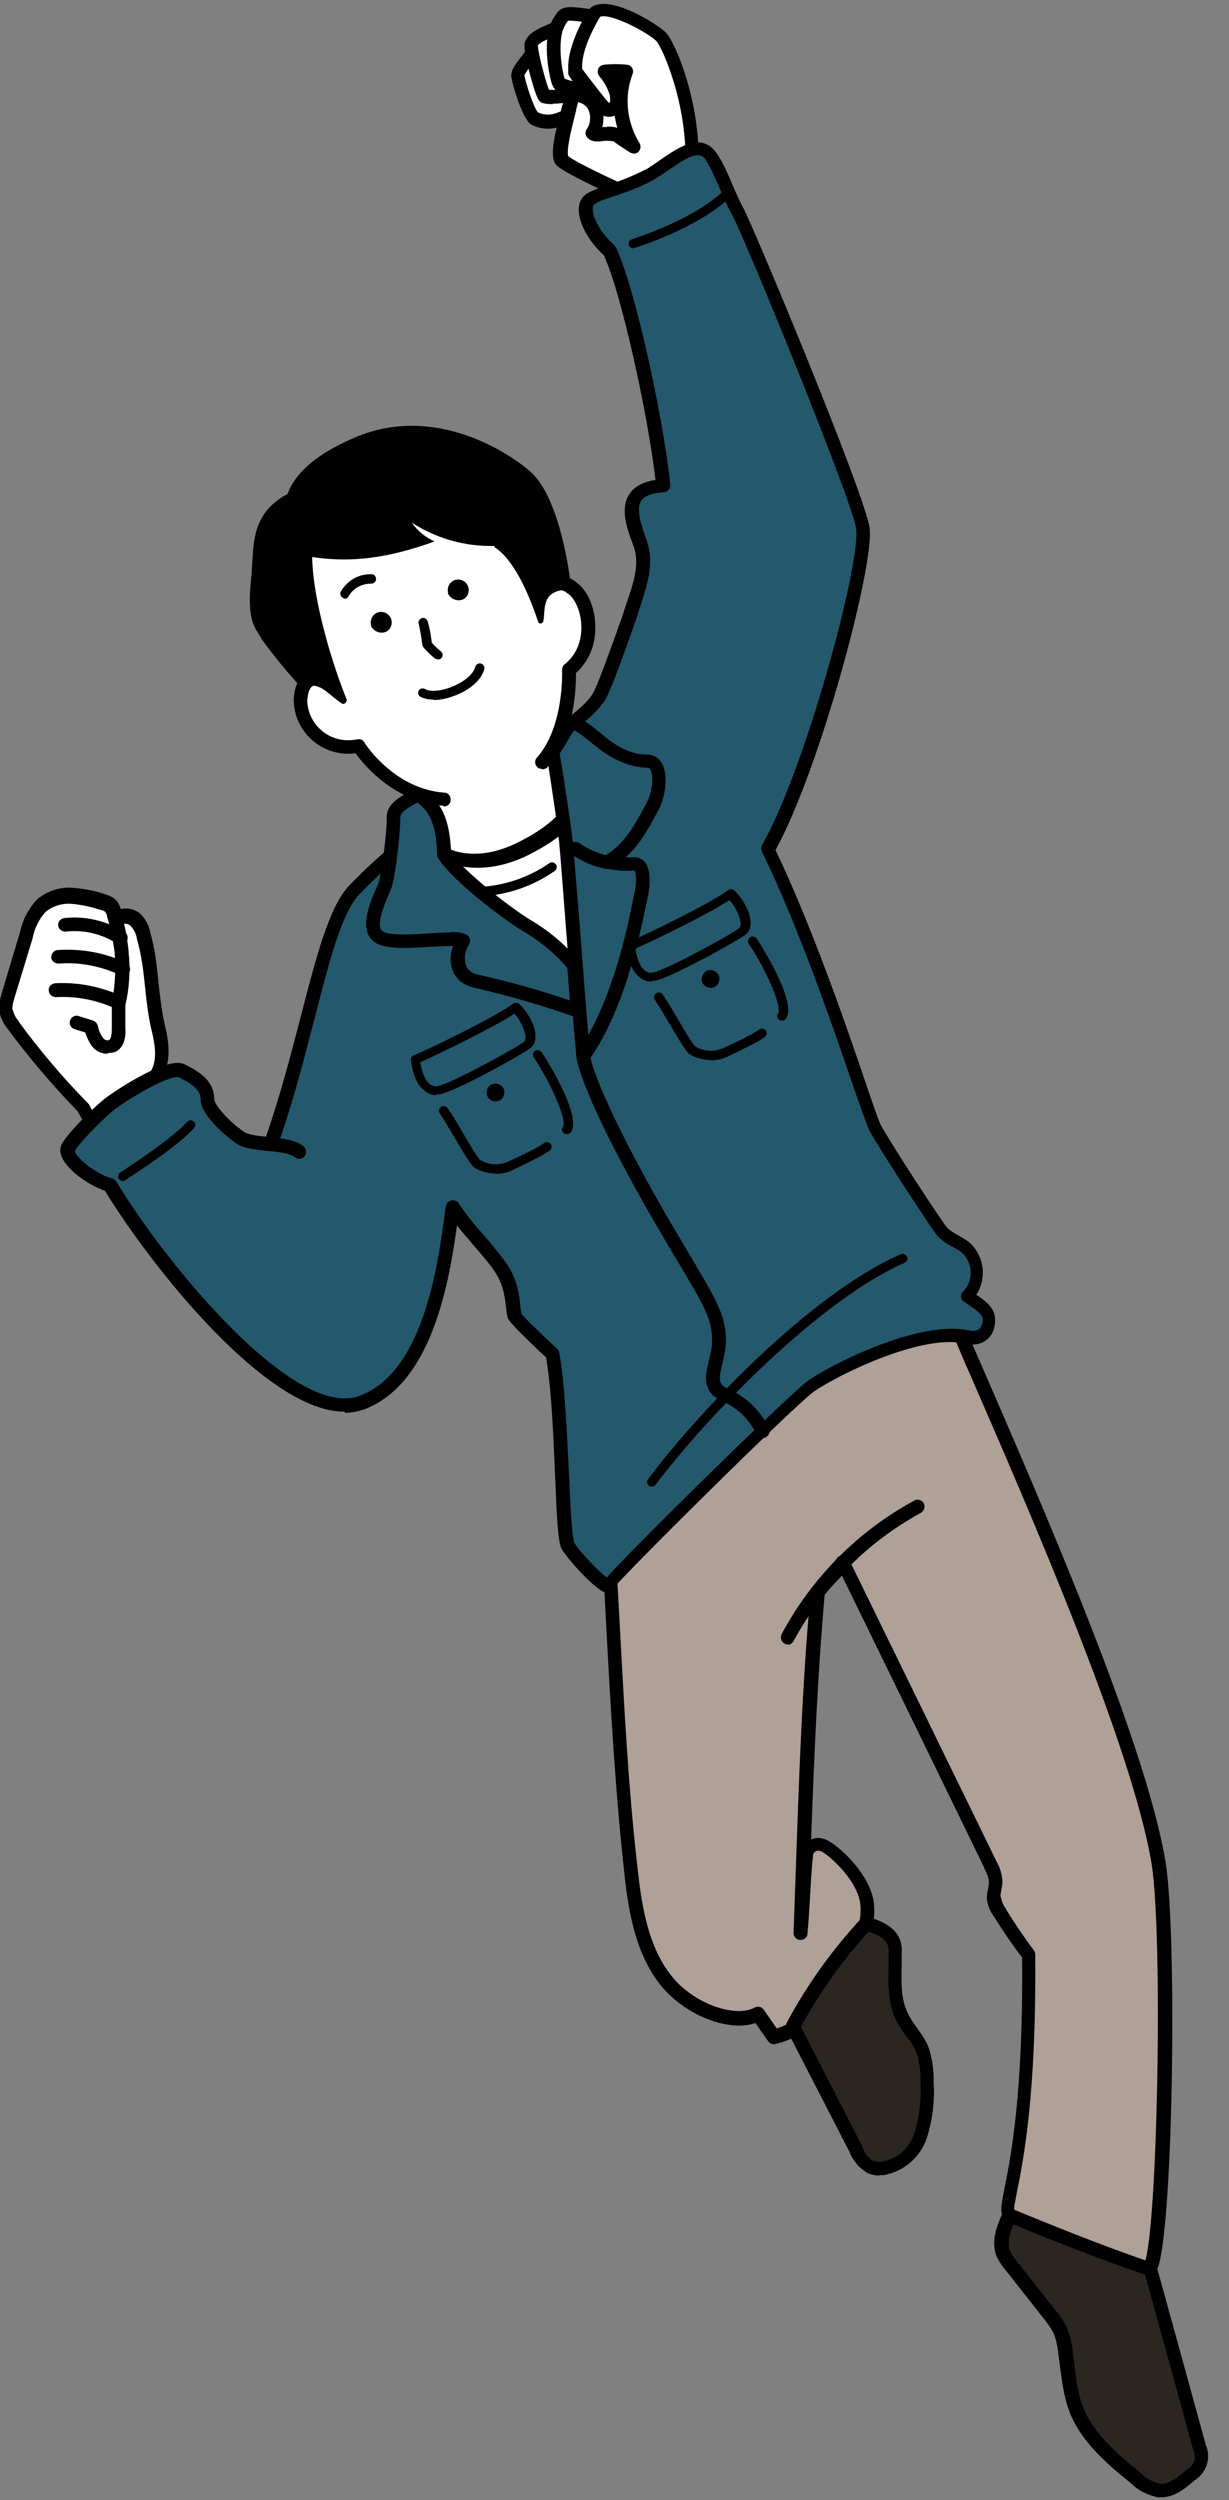 <?xml version="1.0" encoding="UTF-8"?>
<svg id="_レイヤー_1" data-name="レイヤー_1" xmlns="http://www.w3.org/2000/svg" version="1.1" viewBox="0 0 300 610">
  <rect x="0" y="0" width="300" height="610" fill="#808080" stroke="none"/>
  <!-- Generator: Adobe Illustrator 29.0.1, SVG Export Plug-In . SVG Version: 2.1.0 Build 192)  -->
  <defs>
    <style>
      .st0 {
        fill: #fff;
      }

      .st1 {
        fill: #afa098;
      }

      .st2 {
        fill: #2b2720;
      }

      .st3 {
        fill: #24586d;
      }
    </style>
  </defs>
  <g id="_男性" data-name="男性">
    <g id="_パス_9060" data-name="パス_9060">
      <path class="st0" d="M166.3,120.4c.5-3.7,1.1-7.3,1.9-10.7-5-19.9-8.9-40.2-11.7-60.5-7.4-2.1-14.3-5.9-20-11.1,0-2.9.1-5.7.6-8.5-8.1,3.5-11.9-11.3-10.5-12.9.6-.7,1.5-.9,2-1.6.9-1.3.3-3.7,1.2-5,.7-1,3.3-1.5,4.3-2.1,1.8-1,1.9-3.4,3.5-4.7,2.1-1.6,4.1,0,6.7.3,3.2-3,15.2,3.5,16.9,5.1,2.1,1.9,9.8,20.9,7.9,32.7,9.3,19.7,17,40.2,23.1,61.1.6,9.2.6,18.4.2,27.6,0,.1-26.1-9.7-26.1-9.7"/>
    </g>
    <g id="_パス_9061" data-name="パス_9061">
      <path d="M192.1,135.1c-6.7,0-23.5-10.4-26.8-12.6-.5-.3-.8-.9-.7-1.5.3-3.8.9-7.3,1.5-11-4-18.8-7.8-38.4-11.4-60-18.4-8.4-18.9-9.5-19.3-10.3-1.1-2.4,0-6.9,1.7-13.4.2-.7.4-1.4.5-2.1.1-.6.5-1.9,1.7-2.5,0,0,0,0,.1,0,.6-.2,1.2-.2,1.8-.1-2.4-3-2.4-3.3-2.5-3.6,0,0,0-.1,0-.2,0-.5,0-1,0-1.5,0-5.8,4.7-13.9,5.7-14.6,4.8-3.1,16.3,4.4,18.1,6.2,2.3,2.3,8.5,16.9,8,32.2,9.3,20.3,17,41.6,22.9,63.2,0,0,0,.2,0,.3v1.5c.8,7.8,2,22.3,1.3,28.6,0,.5-.3.9-.7,1.2-.5.3-1.1.4-1.9.4ZM168.1,120.3c8.9,5.9,20,11.1,23.5,11.5.4-6.5-.7-19.5-1.2-26.7v-1.4c-6-21.5-13.6-42.6-22.9-62.8-.1-.2-.2-.5-.2-.8.5-14.7-5.6-28.5-7.1-30.1-2-2-11.1-6.9-13.7-5.9-.9,1.4-4.4,7.6-4.4,12,0,0,0,.1,0,.2,0,.2,0,.3,0,.5.4.5,1.6,2.2,5.8,7.5.5.6.7.8.8.8,0,0,.2-.1.2-.2.1-.5,0-1,0-1.5,0,0,0,0,0,0-.5-1.8-1.4-3.4-2.6-4.8-.4-.5-.5-1.1-.3-1.7.2-.6.7-1,1.4-1.1,1.9-.2,3.8-.2,5.7,0,.5,0,1,.4,1.2.8.3.4.3,1,.1,1.5-2.1,5.5-1.4,11.8,1.7,16.8.4.7.3,1.5-.2,2.1-.6.6-1.4.6-2.1.2-2.2-1.4-3.4-2.2-4-2.7-1.1-.2-2.2-.2-3.3,0,0,0-.1,0-.2,0-2.3.2-3-1-3.2-1.3-.3-.6-.2-1.3.2-1.8.7-.9,1-2.7.5-4.2-.4-1.2-1.3-1.9-2.7-2.3,0,0,0,0,0,.1-.2.7-.4,1.4-.5,2.1-.9,3.5-2.4,9.3-1.9,11,.7.6,3.9,2.6,18.5,9.2.5.2.9.7,1,1.3,3.6,22,7.4,42,11.5,61,0,.2,0,.4,0,.6-.5,3.4-1,6.7-1.4,10.1ZM192.3,131.8h0s0,0,0,0ZM148.1,30.9c.9,0,1.7,0,2.6.3-.3-1-.5-2-.7-3-.4.2-.8.3-1.2.3,0,0,0,0-.1,0-.5,0-1-.1-1.4-.3,0,1,0,1.9-.3,2.8.4,0,.8,0,1.2,0Z"/>
    </g>
    <g id="_パス_9062" data-name="パス_9062">
      <path d="M140.5,23.5c-.1,0-.2,0-.3,0-1.4-.3-2.8-.7-4.2-1.3-.2-.1-.5-.3-.6-.5-.4-.5-.6-1-.8-1.6-1.3-4.8-1.8-11.6.3-15.3.1-.2.2-.4.4-.6,1.5-2.8,2.9-2.8,8.6-2,.9.1,1.5,1,1.4,1.9-.1.9-1,1.5-1.9,1.4-1.2-.2-4.3-.6-4.8-.4,0,0-.2.4-.4.6-.1.2-.3.5-.4.7-1.3,2.3-1.3,7.9,0,12.8,0,0,0,0,0,0,1,.4,1.9.6,2.9.8.9.2,1.5,1,1.3,1.9-.1.8-.9,1.4-1.6,1.4Z"/>
    </g>
    <g id="_パス_9063" data-name="パス_9063">
      <path d="M135,25.4c-.8,0-1.6,0-2.3-.2-.2,0-.4-.1-.6-.2-.5-.3-1.1-.7-2.8-7.1-1.7-6.4-1.3-7.3-1.1-7.8.8-2,3-3,4.8-3.8.4-.2.8-.3,1.1-.5.8-.4,1.8,0,2.2.7.4.8,0,1.8-.7,2.2-.4.2-.8.4-1.3.6-1.1.5-2.6,1.1-3,1.8,0,1.6,1.8,8.6,2.7,10.8,1.2.1,2.4,0,3.6-.2.9-.2,1.8.4,2,1.3.2.9-.4,1.8-1.3,2-1.1.2-2.2.3-3.3.3Z"/>
    </g>
    <g id="_パス_9064" data-name="パス_9064">
      <path d="M133.9,31.4c-1.5,0-2.9-.3-4.2-1-.1,0-.2-.1-.3-.2-2.2-1.9-4.7-10.8-4.6-11.8,0-1.5,1.3-3.1,2.7-4.9.2-.3.4-.5.5-.7.6-.7,1.6-.9,2.3-.3.7.6.9,1.6.3,2.3-.2.2-.4.5-.6.7-.5.6-1.8,2.3-2,2.9.3,1.7,2.2,7.8,3.3,9,1.6.8,3.6.7,5.2-.1.8-.4,1.8-.1,2.3.7.4.8.1,1.8-.7,2.3-1.3.7-2.8,1.1-4.3,1.1Z"/>
    </g>
    <g id="_パス_9065" data-name="パス_9065">
      <path class="st0" d="M29.2,244.7c.8-3.8,1.1-7.6.8-11.4-.4-3.5-1.1-7.1-2.1-10.5-.1-.7-.5-1.4-1-2-.5-.4-1.1-.7-1.7-.8-2.5-.9-5.1-1.4-7.8-1.6-2.7-.2-5.3.7-7.3,2.4-1.8,2-3,4.5-3.6,7.1l-4.6,15.1c-.4,1-.6,2.1-.5,3.3.3,1.4.9,2.8,1.9,3.9,5.2,7.1,10.9,13.8,17.1,20.1,7.8,14.8,18.1,28.2,28.3,41.6,14.7,19.2,22.2,19.3,22.9,19.2,13.6-.8,20-9.9,25.2-17.4-9.1-3.3-17.6-8-25.1-14.1-10.5-8.6-27.8-24.5-36.1-34.5,1.6-2,5.7-3.7,3.2-13.9-1.8-7.5-1.5-15.4-3.6-22.9-.3-1.5-1-2.9-2.1-4-1.3-1.1-3.2-1.2-4.6,0,1.9,6.7,2.1,13.7.7,20.4"/>
    </g>
    <g id="_パス_9066" data-name="パス_9066">
      <path d="M71.4,332.7c-2,0-9.9-1.3-24.1-19.9-10-13.1-20.4-26.7-28.3-41.6-6.1-6.3-11.8-13-17-20-1.1-1.3-1.9-2.9-2.2-4.6,0,0,0-.2,0-.3,0-1.3.2-2.6.6-3.9l4.5-15c.6-2.9,2-5.6,4-7.8,0,0,.1-.1.2-.2,2.4-2,5.4-3,8.5-2.8,2.8.2,5.5.7,8.1,1.6.8.2,1.6.6,2.3,1.1,0,0,.1.1.2.2.6.6,1,1.4,1.3,2.3,1.6-.4,3.4,0,4.7,1.1,0,0,0,0,0,0,1.3,1.3,2.2,2.9,2.5,4.7,1.2,4.1,1.6,8.3,2,12.3.4,3.5.8,7.1,1.6,10.5,2.3,9.2-.6,12.5-2.6,14.4,8.2,9.5,24.2,24.4,34.9,33.1,7.4,5.9,15.7,10.6,24.6,13.8.5.2.9.6,1,1.1.2.5,0,1-.2,1.5-5,7.3-11.9,17.3-26.5,18.1,0,0-.2,0-.2,0ZM3.1,246.2c.2,1.1.7,2.1,1.5,3,0,0,0,0,0,.1,5.1,7,10.8,13.7,16.9,19.9.1.1.2.2.3.4,7.8,14.8,18.1,28.3,28.1,41.3,14.4,18.7,21.4,18.5,21.5,18.6,11.9-.7,18-8.2,22.7-14.9-8.5-3.3-16.4-7.9-23.6-13.6-11.3-9.2-28.4-25.1-36.3-34.7-.5-.6-.5-1.5,0-2.1.3-.4.6-.7,1-1,1.7-1.6,3.8-3.7,1.9-11.4-.9-3.6-1.3-7.4-1.7-11-.4-4.1-.9-8-2-11.8,0,0,0,0,0-.1-.2-1.2-.8-2.2-1.6-3.1-.4-.3-1-.5-1.5-.4.5,2.2.9,4.5,1.1,6.8,0,.4,0,.8.1,1.1.3,4.1,0,8.1-.9,12-.2.9-1.1,1.5-2,1.3-.9-.2-1.5-1.1-1.3-2,.8-4,1-8.1.7-12.1-.4-3-1-6.1-1.9-9,0,0,0,0,0-.1,0-.4-.3-.7-.5-1-.3-.2-.6-.3-.9-.4,0,0-.1,0-.2,0-2.4-.8-4.8-1.3-7.3-1.5-2.2-.1-4.4.6-6.1,2-1.6,1.8-2.6,3.9-3.1,6.2,0,0,0,0,0,.1l-4.6,15.1s0,0,0,.1c-.3.8-.4,1.6-.4,2.5Z"/>
    </g>
    <g id="_パス_9067" data-name="パス_9067">
      <path d="M29.4,230.5c-.3,0-.6,0-.9-.3-3.7-2.4-8.2-3.4-12.5-2.9-.9,0-1.7-.6-1.8-1.5-.1-.9.6-1.7,1.5-1.8,5.1-.6,10.4.7,14.7,3.4.8.5,1,1.5.5,2.3-.3.5-.9.8-1.4.8Z"/>
    </g>
    <g id="_パス_9068" data-name="パス_9068">
      <path d="M30,238.1c-.2,0-.5,0-.7-.2-4.7-2.2-9.9-3.2-15-2.8-.9,0-1.7-.6-1.8-1.5,0-.9.6-1.7,1.5-1.8,5.8-.4,11.5.6,16.8,3.1.8.4,1.2,1.4.8,2.2-.3.6-.9,1-1.5,1Z"/>
    </g>
    <g id="_パス_9069" data-name="パス_9069">
      <path d="M26.2,257.1c-1.5,0-2.9-.7-3.8-1.9-.7-1-1.2-2.1-1.6-3.3l-2.6-.8c-.9-.3-1.4-1.2-1.1-2.1.3-.9,1.2-1.4,2.1-1.1l3.5,1.1c.6.2,1,.7,1.2,1.3.2,1.1.6,2.1,1.3,3,.3.4.8.6,1.4.5.3-.2.7-.8.7-2.9v-5.2c-4.3-1.8-8.9-2.7-13.6-2.4-.9,0-1.7-.6-1.8-1.6s.6-1.7,1.6-1.8c5.5-.3,11.1.8,16.1,3.1.6.3.9.8,1,1.5v6.2c.1,1.2.2,4.8-2.6,6,0,0,0,0-.1,0-.5.2-1,.2-1.5.2Z"/>
    </g>
    <g id="_パス_9070" data-name="パス_9070">
      <path class="st1" d="M281,553.2c-5.5,3.3-12.8,2.2-18.4-1s-12.3-6.9-16.2-12c-1.9-2.5,5.2-12.9,4.8-63.3-2.5-3.2-4.8-6.6-6.9-10.1-.9-1.1-1.4-2.5-1.6-3.9,0-1.3.5-2.5.5-3.8,0-1.5-.5-3-1.3-4.3-11.7-24.1-24.3-49.7-36-73.8-1.9,2.7-4.2,4.5-6.1,7.2-2.4,27-3.2,56.3-4.2,83.4.6-6.8.7-13.1,1.4-19.8.6-1.4,2.1-2.3,3.6-1.9,2,.4,9.8,7.1,11.1,13.7,1.8,9.6-8.8,30-22.6,33.2l-3.9-5.6c-5.6,3.2-17-1-22.7-8.6-5.7-7.6-7.3-17.5-8.3-26.9-2.5-22.9-3.5-45.9-4.9-70.4,29.1-38.9,59.6-56,63.8-58.1,6.6-3.3,14.5-3,21.7-1.6,14.1,32.5,43.1,97.5,48.3,128.7,3,17.9,1.6,92.2-2,98.8"/>
    </g>
    <g id="_パス_9071" data-name="パス_9071">
      <path d="M273.3,556.9c-4.2,0-8.4-1.4-11.5-3.2l-1.1-.7c-5.5-3.2-11.7-6.7-15.6-11.7-1.1-1.4-.7-3.3.1-7.4,1.5-7.5,4.6-22.9,4.3-56.3-2.4-3.1-4.6-6.4-6.7-9.7-1-1.3-1.7-2.9-1.9-4.6,0,0,0,0,0-.1,0-.9.1-1.7.3-2.4.1-.5.2-1,.2-1.4,0-1.2-.5-2.4-1.1-3.5,0,0,0,0,0-.1-5.9-12.2-12.1-24.8-18.2-37.4-5.6-11.5-11.2-22.9-16.6-34-.5.6-1,1.1-1.5,1.6-.9,1-1.8,2-2.7,3.1-1.7,19.3-2.6,39.7-3.3,59.7.9-.4,1.9-.5,2.9-.2,2.6.5,11,7.8,12.3,15,1.9,10.4-9.1,31.7-23.9,35.1-.7.2-1.4-.1-1.8-.7l-3.1-4.4c-6.7,2.3-17.7-2.1-23.5-9.7-6-7.9-7.6-18.1-8.6-27.8-2.1-19.3-3.2-38.6-4.3-59-.2-3.8-.4-7.6-.6-11.5,0-.4,0-.8.3-1.1,31.1-41.6,64-58.4,64.4-58.6,6-3,13.5-3.6,22.8-1.8.5.1,1,.5,1.2,1,1.1,2.6,2.4,5.5,3.7,8.5,14.9,34.3,39.9,91.7,44.7,120.6,2.9,17.5,1.9,92.5-2.2,99.9-.1.3-.4.5-.6.6-2.7,1.6-5.6,2.2-8.5,2.2ZM244.3,462.8c.2,1.1.6,2.1,1.3,3,0,0,0,0,0,.1,2.1,3.4,4.4,6.8,6.8,10,.2.3.3.6.3,1,.3,34.2-2.9,50-4.4,57.6-.4,2.2-.9,4.3-.7,4.8,3.4,4.4,9.3,7.8,14.5,10.8l1.1.7c5.5,3.2,11.8,3.6,16.2,1.3,3.2-8.3,4.5-80.1,1.7-97.4-4.7-28.4-29.6-85.6-44.5-119.8-1.2-2.7-2.3-5.3-3.3-7.7-8.2-1.5-14.7-1-19.8,1.6-.3.2-32.3,16.5-62.8,57.1.2,3.7.4,7.3.6,10.9,1.1,20.4,2.1,39.6,4.3,58.8,1,9.2,2.5,18.9,8,26.1,5.5,7.3,16.1,10.7,20.6,8.1.8-.4,1.7-.2,2.2.5l3.2,4.6c12.2-3.8,21.9-22.4,20.3-31-1.1-5.8-8.2-11.9-9.7-12.3-.7-.2-1.3.1-1.7.7-.4,3.7-.6,7.3-.8,11.1-.2,2.7-.3,5.5-.6,8.4,0,.9-.9,1.6-1.8,1.5-.9,0-1.6-.8-1.6-1.7.2-4.5.3-9.1.5-13.7.8-23.2,1.6-47.2,3.7-69.7,0-.3.1-.6.3-.8,1-1.4,2.1-2.6,3.2-3.8,1-1.1,2-2.2,2.9-3.4.3-.5.9-.7,1.5-.7.6,0,1.1.4,1.4.9,5.8,11.9,11.8,24.1,17.8,36.4,6.1,12.6,12.3,25.1,18.2,37.3.9,1.5,1.4,3.2,1.5,5,0,0,0,0,0,.1,0,.7-.2,1.4-.3,2.1-.1.6-.2,1.1-.2,1.5ZM281,553.2h0,0Z"/>
    </g>
    <g id="_パス_9072" data-name="パス_9072">
      <path class="st2" d="M246.4,540.5c-1.4,3-2.7,6.4-1.5,9.4.5,1,1.1,2,1.8,2.8l9.3,11.7c1.1,1.3,2.1,2.8,2.8,4.3.6,1.5,1,3.1,1.2,4.7.7,4.9.9,10,2.8,14.6,2.8,6.8,8.7,11.8,14.5,16.4,1.6,1.6,3.6,2.6,5.8,3,2.9.2,5.5-1.9,7.7-3.8,2.3-1.4,3.2-4.3,2-6.7-3.9-14.3-7.8-28.5-12-43.3-11.9-4-23.5-8.7-34.4-13.2"/>
    </g>
    <g id="_パス_9073" data-name="パス_9073">
      <path d="M283.5,609.3c-.2,0-.4,0-.6,0,0,0-.1,0-.2,0-2.5-.5-4.8-1.6-6.6-3.4-5.3-4.3-11.9-9.7-14.9-17.1-1.5-3.8-2-7.9-2.5-11.8-.1-1.1-.3-2.1-.4-3.2-.2-1.5-.5-2.9-1-4.3-.7-1.4-1.6-2.7-2.6-3.9l-9.3-11.8c-.8-.9-1.5-2-2.1-3.2-1.5-3.7,0-7.5,1.5-10.8.4-.8,1.3-1.2,2.2-.9,9.2,3.8,21.5,8.8,34.3,13.2.5.2.9.6,1.1,1.1,4.1,14.8,8,29,11.9,43.2,1.4,3.2.3,6.8-2.6,8.7-2.3,2-5,4.2-8.2,4.2ZM283.3,606c2.2.1,4.3-1.6,6.3-3.4,0,0,.2-.1.3-.2,1.6-.9,2.2-2.9,1.4-4.6,0,0,0-.2-.1-.3-3.8-14-7.7-28-11.7-42.5-11.9-4.1-23.3-8.6-32.1-12.3-1,2.3-1.6,4.7-.8,6.6.4.8.9,1.6,1.6,2.4l9.3,11.8c1.2,1.4,2.2,2.9,3,4.6,0,0,0,0,0,.1.7,1.7,1.1,3.4,1.3,5.2.1,1,.3,2.1.4,3.2.5,3.9.9,7.6,2.3,11,2.7,6.6,8.7,11.5,14,15.8,0,0,0,0,.1.1,1.3,1.3,3,2.2,4.8,2.5Z"/>
    </g>
    <g id="_パス_9074" data-name="パス_9074">
      <path class="st2" d="M211.4,469.4c2.8.8,6,2,6.9,4.8.2.8.3,1.6.3,2.4,0,5.2-.7,10.6,1.5,15.3,1.5,3.1,4.1,5.6,5.3,8.8.8,2.5,1.1,5.1.9,7.7.3,4.3-.2,8.6-1.5,12.8-1.4,4.2-4.9,7.3-9.3,8-1,.1-2,0-3-.4-1.6-1-2.9-2.5-3.5-4.2-5.1-10-10.3-20-15.4-30,4.9-9.1,10.9-17.5,17.9-25.1"/>
    </g>
    <g id="_パス_9075" data-name="パス_9075">
      <path d="M214.7,530.8c-1,0-2-.2-2.9-.6,0,0-.1,0-.2-.1-1.9-1.2-3.4-2.9-4.2-5l-15.4-29.9c-.3-.5-.2-1.1,0-1.6,4.9-9.2,11-17.7,18.1-25.4.4-.5,1.1-.6,1.7-.5,2.2.6,6.8,2,8,5.9.3,1,.4,2,.3,2.9,0,1,0,2,0,3.1-.1,4.1-.2,8,1.4,11.4.6,1.3,1.4,2.5,2.3,3.7,1.1,1.6,2.3,3.2,3,5.2.8,2.7,1.2,5.5,1.1,8.3.3,4.5-.3,9-1.6,13.3-1.6,4.8-5.6,8.3-10.6,9.2-.3,0-.7,0-1,0ZM213.3,527.2c.6.2,1.3.3,2,.2,3.7-.6,6.7-3.3,7.9-6.9,1.2-3.9,1.7-8,1.5-12.1,0,0,0-.1,0-.2.1-2.4-.2-4.8-.9-7.1-.5-1.5-1.5-2.9-2.6-4.3-.9-1.3-1.9-2.7-2.6-4.2-1.9-4.1-1.8-8.6-1.7-12.9,0-1,0-2.1,0-3.1,0-.7,0-1.3-.2-2-.5-1.6-2.6-2.6-4.7-3.3-6.4,7.1-11.9,14.8-16.5,23.2l15,29.2c0,0,0,.1,0,.2.5,1.4,1.5,2.6,2.7,3.4Z"/>
    </g>
    <g id="_パス_9076" data-name="パス_9076">
      <path d="M192.3,401.2c-.3,0-.5,0-.8-.2-.8-.4-1.1-1.5-.7-2.3,7.4-13.8,18.6-25.1,32.4-32.6.8-.4,1.8-.2,2.3.7.4.8.1,1.8-.7,2.3-13.2,7.2-23.9,18.1-31.1,31.3-.3.6-.9.9-1.5.9Z"/>
    </g>
    <g id="_パス_9077" data-name="パス_9077">
      <path class="st3" d="M110.4,294.3c3.3,5.2,7.8,9.4,11.4,14.4,3.6,5.1,3.1,9.6,3.7,12.2.3,1,6.5,6.8,9.3,9.4,2.5,14.1,2.2,43.2,3.7,46.8.9,2.1,9.3,10.9,9.9,9.8,1.8-2.8,44.8-45.3,49.5-48.6,6-4.2,26.3-14.2,37.5-12.1.5,0,5.7,1.8,6-4.1.1-2.6-3.2-4.2-5.3-5.7,0,0,0,0,0,0,3.2-3.3,3-8.6-.3-11.8,0,0,0,0,0,0-1.8-1.6-4.3-2.3-5.9-4.1-1.2-1.3-13.4-20-16.3-25.2-1.7-3-13.8-42.8-26.2-68,10.6-18.4,24.2-68.8,23.2-78.1-.8-7.2-28.5-74-30.6-77.6s-4.1-10-6.5-13.4c-3.6-5-10.3,2.1-14.9,4.5-6.7,3.5-11.5,4.1-14.3,5.8s-.6,8,4.6,12.6c4.6,9.2,11.6,42,13.1,57.4-10.2.6-8,7.7-5.8,13.5s0,11-2.6,18.7c-3.6,10.2-6.4,17.9-7.5,19.4-3,4.4-8.2,6.8-11.6,11.2-20.8,12.4-36.8,24.1-47.8,35.6-7.7,8.1-11.3,37-20.4,62.1h0c-2.8-.3-5.7-.5-7.2-1.5-2.9-1.8-8.2-6.8-8.3-9.5,0-4-4-5.8-6.4-7s-10.9,3.5-16.7,7.5c-2.3,1.6-9.1,8.2-10.9,11.1-1.7,2.8,6.2,8.4,10.1,9.3,12,19.8,43.7,59.5,61.3,53,17.6-6.6,20.6-35.7,22.3-47.6"/>
    </g>
    <g id="_パス_9078" data-name="パス_9078">
      <path d="M148.3,388.6c0,0-.1,0-.2,0-2.6-.2-10.3-9.1-11.1-10.9-.8-1.8-1.1-7.4-1.5-17.7-.4-9.5-.9-21.3-2.2-28.8-.4-.4-.8-.8-1.3-1.2-6.7-6.4-7.8-7.7-8.1-8.6-.2-.8-.3-1.7-.4-2.6-.3-2.5-.6-5.6-3.1-9.1-1.5-2.1-3.3-4.1-5-6.1-1.3-1.6-2.7-3.1-4-4.8-1.9,13.6-6.1,38.5-22.8,44.8-18.7,7-50.8-33.1-63-53.1-3.5-1.1-9.1-4.8-10.5-8.2-.7-1.6-.3-2.7.1-3.4,2-3.3,9.1-10.1,11.4-11.6,3.3-2.3,14.5-9.6,18.4-7.6l.4.2c2.5,1.3,6.8,3.5,6.8,8.3,0,1.5,4.2,6,7.5,8.1.9.6,3.1.9,5.2,1.1,3.4-9.7,6.1-20.1,8.5-29.3,3.9-15.1,7-27,11.9-32.1,10.6-11.1,26.3-22.8,47.9-35.7,1.7-2.2,3.8-3.8,5.8-5.4,2.1-1.7,4.2-3.4,5.6-5.5.8-1.1,3.2-7.5,7.3-19,.2-.7.5-1.5.7-2.2,2.2-6.4,3.7-10.7,1.9-15.4-1.6-4.1-3.1-8.8-.9-12.2,1.2-1.9,3.3-3,6.4-3.5-1.8-15.8-8.4-45.9-12.6-54.8-3.9-3.6-6.4-8.3-6.1-11.7.1-1.5.9-2.7,2-3.4,1.4-.8,3.1-1.4,5.1-2.1,2.5-.8,5.6-1.9,9.3-3.8,1-.5,2.2-1.4,3.5-2.3,4.2-2.9,9.9-6.9,13.6-1.8,1.5,2.1,2.8,5,4,7.9.9,2.1,1.8,4.1,2.6,5.6,1.9,3.1,30,70.4,30.9,78.3,1,9.5-12.1,58.6-23,78.4,8.6,17.9,17,42,21.9,56.5,1.8,5.3,3.4,9.9,3.8,10.6,2.9,5.2,14.9,23.6,16.1,24.9.7.8,1.7,1.4,2.8,2,1,.6,2,1.1,2.9,1.9,0,0,0,0,0,0,3.5,3.3,4.1,8.7,1.5,12.6,2.1,1.4,4.7,3.2,4.6,6.2,0,2.2-.8,3.9-2.2,4.9-1.4,1.1-3.3,1.3-5.7.7-10.7-2-30.5,7.8-36.3,11.8-4.9,3.5-47.3,45.5-49.1,48.2-.3.5-.9.8-1.6.8ZM127.1,320.3c.7,1.1,5.1,5.2,7.2,7.2.6.6,1.2,1.1,1.7,1.6.3.2.4.6.5.9,1.4,7.7,1.9,20,2.4,29.8.3,7.1.7,15.2,1.3,16.6.6,1.4,5.7,6.8,7.9,8.5,6.6-7.5,45.1-45.2,49.1-48,6.3-4.4,27-14.6,38.7-12.4,0,0,.1,0,.2,0,1.7.4,2.5.1,2.9-.2.5-.4.8-1.2.9-2.4,0-1.2-1.8-2.4-3.4-3.5-.4-.3-.8-.5-1.2-.8-.4-.3-.7-.7-.7-1.2s.1-1,.5-1.3c2.6-2.7,2.4-6.9-.2-9.4-.7-.6-1.5-1-2.4-1.5-1.3-.7-2.6-1.5-3.7-2.7-1.3-1.5-13.7-20.5-16.5-25.5-.5-1-1.6-4.1-4.1-11.2-5-14.7-13.5-39.2-22.2-57-.2-.5-.2-1.1,0-1.6,10.5-18.3,24-68.1,23-77.1-.7-6.4-27.7-72.3-30.4-76.9-1-1.7-1.9-3.8-2.8-6-1.2-2.7-2.4-5.5-3.6-7.3-1.5-2.1-4-.9-9,2.6-1.4.9-2.6,1.8-3.9,2.5-3.9,2.1-7.2,3.1-9.8,4-1.9.6-3.4,1.1-4.4,1.8,0,0-.3.2-.4.9-.2,2,1.6,5.8,5.2,9.1.2.1.3.3.4.5,4.6,9.3,11.7,42,13.3,57.9,0,.5,0,.9-.4,1.3-.3.3-.7.6-1.2.6-2.9.2-4.7.9-5.5,2.1-1.4,2.2.3,6.7,1.2,9.2,2.2,5.8.4,11-1.8,17.7-.2.7-.5,1.4-.7,2.2-4.4,12.6-6.7,18.4-7.7,19.8-1.7,2.5-4,4.4-6.3,6.2-2,1.6-3.9,3.2-5.5,5.2-.1.2-.3.3-.5.4-21.5,12.8-37,24.4-47.5,35.3-4.3,4.5-7.4,16.6-11,30.6-2.5,9.7-5.3,20.6-9,30.9-.3.7-1,1.2-1.8,1.1h-.7c-2.8-.4-5.5-.7-7.2-1.7-2.6-1.7-9-7.1-9-10.9,0-2.5-2.3-3.9-5-5.3l-.4-.2c-1.4-.4-7.8,2.5-14.9,7.4-2.2,1.5-8.8,8-10.4,10.6-.3,1.3,5.2,5.9,9,6.8.4.1.8.4,1.1.8,12.4,20.5,43.5,58.1,59.3,52.3,15.7-5.8,19.2-31.6,20.9-44.1.1-.8.2-1.5.3-2.2,0-.7.6-1.3,1.3-1.4.7-.1,1.4.1,1.8.7,1.8,2.8,3.9,5.3,6.2,7.9,1.7,2,3.5,4.1,5.1,6.3,3,4.1,3.4,7.9,3.7,10.7,0,.8.2,1.4.3,2Z"/>
    </g>
    <g id="_パス_9079" data-name="パス_9079">
      <path class="st0" d="M142,194.2c7.9,9.4,10.6,23.6,4.6,33.2-8.9,14.1-7.7,20.7-19.6,6.9-11.9-13.7-21.9-13-17.4-25.9.1.4,7.7,4.2,18.9-1.4,11.8-5.9,13.6-12.1,13.6-12.8"/>
    </g>
    <g id="_パス_9080" data-name="パス_9080">
      <path d="M136.2,243.6c-2.5,0-5.3-2.2-10.5-8.1-4-4.6-7.8-7.6-10.8-9.9-5.9-4.6-10.2-8-6.9-17.6.2-.7.9-1.1,1.7-1.1.4,0,.8.2,1.1.5.7.4,7.1,3.2,16.9-1.7,11.4-5.8,12.7-11.4,12.7-11.5,0-.7.5-1.2,1.1-1.5.6-.2,1.4,0,1.8.5,8.8,10.4,10.8,25.5,4.7,35.2-1.7,2.7-3.1,5.2-4.2,7.3-2.5,4.6-4.2,7.6-7.1,8-.2,0-.3,0-.5,0ZM110.6,210.8c-1.5,5.8,1,7.8,6.4,12,3.2,2.5,7.1,5.6,11.3,10.4,1.7,2,6.2,7.2,8.1,7,1.2-.1,2.7-3,4.5-6.2,1.1-2.1,2.5-4.6,4.3-7.5,4.9-7.8,3.7-19.9-2.7-29-1.6,2.8-5.2,6.9-13.3,11-9.2,4.6-16,3.2-18.6,2.3ZM111.2,208.1h0s0,0,0,0ZM111.2,208.1h0ZM111.2,208.1"/>
    </g>
    <g id="_パス_9081" data-name="パス_9081">
      <path d="M118.5,218.5c-.6,0-1.1-.4-1.1-1,0-.6.4-1.2,1-1.2,5.6-.5,11.1-2.5,15.7-5.7.5-.4,1.2-.2,1.6.3.4.5.2,1.2-.3,1.6-5,3.5-10.8,5.6-16.8,6.1,0,0,0,0,0,0Z"/>
    </g>
    <g id="_パス_9082" data-name="パス_9082">
      <path class="st0" d="M101.2,131.1c-2.9-3.8-.8-3.2-2.7-6,7.7,3.4,15.4,7.9,23.6,6.2,2.7,4.7,6.4,10,8.8,14.9.9-1.4,1.5-4.1,3.3-4.6,1.8-.4,3.8,0,5.3,1,1.3,1,2.2,2.4,2.8,3.9,1.3,3,1.6,6.3,1,9.4-.6,3.2-2.4,6-4.9,8,.8,6-.4,12.1-3.4,17.4,2.3,4.4,6.1,11.9,6.1,12.5,0,1-10.6,20.5-32.3,14.5-.9-4.6-2.2-9.1-3.8-13.5-.5-.7-11.8-3.9-17.9-12.4-14.8.9-15.1-14.6-12.2-16.7,1.8-.9,3.9-1.1,5.8-.4-4.4-8.3-7.4-29.8-6.6-31.4s4.3,2.6,27-3"/>
    </g>
    <g id="_パス_9083" data-name="パス_9083">
      <path d="M159.1,362.7c-.2,0-.5,0-.7-.2-.5-.4-.6-1.1-.2-1.6,12-16.1,39.5-45.2,61.7-54.9.6-.2,1.2,0,1.5.6s0,1.2-.6,1.5c-20.7,9.1-48,37.2-60.8,54.2-.2.3-.6.4-.9.4Z"/>
    </g>
    <g id="_パス_9084" data-name="パス_9084">
      <path d="M115.7,211.6c-4,0-6.6-1.1-7.1-1.3-.7-.3-1.4-.8-1.6-1.6-1-4.3-2.4-10.3-4.1-12.9-.5-.8-.3-1.8.5-2.3.8-.5,1.8-.3,2.3.5,1.8,2.8,3,7.6,4.4,13.3,1.5.6,7.6,2.7,16.6-1.9,10.2-5.1,12.3-10.2,12.7-11.3-.4-1.1-2-4.4-3.3-7.1-.8-1.6-1.6-3.3-2.3-4.8-.4-.8,0-1.8.8-2.2.8-.4,1.8,0,2.2.8.7,1.5,1.5,3.2,2.3,4.8,3.5,7.3,3.7,7.9,3.7,8.6,0,0-.8,7.3-14.5,14.2-5,2.5-9.2,3.2-12.5,3.2Z"/>
    </g>
    <g id="_パス_9085" data-name="パス_9085">
      <path d="M132.3,187.6c-.4,0-.8-.1-1.1-.4-.7-.6-.8-1.7-.1-2.4,6.7-7.6,6.1-21.2,6.1-21.3,0-.5.2-1.1.6-1.4,3.8-3,4.2-7.3,4.1-9.5-.1-3.3-1.5-6.6-3.3-7.8,0,0-.1,0-.2-.1h0c-.6-.6-1.4-.8-2.2-.7-.8,0-1.5.5-2,1.1-.6.7-1.6.8-2.4.2s-.8-1.6-.2-2.4c1.1-1.3,2.6-2.1,4.3-2.3,1.7-.2,3.3.3,4.7,1.4,0,0,0,0,.1.1,2.7,1.9,4.5,6,4.6,10.4.2,4.7-1.5,8.8-4.7,11.7,0,3.3-.2,15.3-6.9,22.9-.3.4-.8.6-1.3.6Z"/>
    </g>
    <g id="_パス_9086" data-name="パス_9086">
      <path d="M84.1,344.4c-19,0-47.1-35.5-58.4-53.9-3.5-1.1-9.1-4.8-10.5-8.2-.7-1.6-.3-2.7.1-3.4,2-3.3,9.1-10.1,11.4-11.6,3.3-2.3,14.5-9.6,18.4-7.6l.4.2c2.5,1.3,6.8,3.5,6.8,8.3,0,1.5,4.2,6,7.5,8.1,1,.6,3.5.9,5.8,1.1,3.5.4,6.7.7,8.6,2.4.7.6.7,1.7.1,2.4-.6.7-1.7.7-2.4.1-1-.9-4.2-1.3-6.7-1.5-2.8-.3-5.5-.6-7.2-1.6-2.6-1.7-9-7.1-9-10.9,0-2.5-2.3-3.9-5-5.3l-.5-.2c-1.3-.4-7.8,2.5-14.9,7.4-2.2,1.5-8.8,8-10.4,10.6-.3,1.3,5.2,5.9,9,6.8.4.1.8.4,1.1.8,12.4,20.5,43.5,58.1,59.3,52.3,15.7-5.8,19.2-31.6,20.9-44,.1-.8.2-1.5.3-2.2.1-.9,1-1.6,1.9-1.4.9.1,1.6,1,1.4,1.9,0,.7-.2,1.4-.3,2.2-1.8,13.1-5.5,40.2-23,46.7-1.5.5-3,.8-4.6.8Z"/>
    </g>
    <g id="_パス_9087" data-name="パス_9087">
      <path d="M120.7,133.2c-7.1.2-14.2-1.8-20.2-5.7,1.4,2,3.3,3.6,5.6,4.6-11.1,4-20.2,5.3-29.9,3.8.2,11.5,5.6,27.9,8.4,34.7.2.5-.5,1.4-1,1.1-1.5-.8-3.2-2.6-4.8-3.6-1.6-1-3.6-1.2-5.3-.4-3.4-3.7-6.6-7.6-9.6-11.7-1.3-2.7-3.8-3.7-2.6-14.8.8-7.4-.7-15.5,8.9-20.7,2.5-6.7,9.8-10.9,16.3-13.7,19.2-8.3,37.3,3.3,43,8.3,5.8,5.2,8.8,18.6,10,28.8-7.9-.4-6.2,5.3-6.9,7.7,0,.3-.5.6-.8.5-.2,0-.3-.2-.4-.3-3.5-10.5-7.3-16.2-10.7-18.3"/>
    </g>
    <g id="_パス_9088" data-name="パス_9088">
      <path d="M106.8,160.8c-.2,0-.5,0-.7-.2-1-.8-1.9-1.7-2.7-2.6-.1-.2-.2-.4-.3-.6-.2-1.7-.5-3.5-.9-5.2-.2-.6.2-1.2.8-1.4.6-.2,1.2.2,1.4.8.5,1.7.8,3.4,1,5.2.7.8,1.4,1.5,2.2,2.1.5.4.6,1.1.2,1.6-.2.3-.5.4-.9.4Z"/>
    </g>
    <g id="_パス_9089" data-name="パス_9089">
      <path d="M105.9,170.7c-1.2,0-2.3-.2-3.3-.7-.5-.3-.7-1-.4-1.5.3-.5,1-.7,1.5-.4,1.4.8,4.2.5,7-.7,2.8-1.2,4.9-3,5.3-4.7.2-.6.8-1,1.4-.8.6.2,1,.8.8,1.4-.6,2.4-3.1,4.7-6.6,6.2-1.7.7-3.8,1.3-5.7,1.3Z"/>
    </g>
    <g id="_パス_9090" data-name="パス_9090">
      <path d="M84.2,146c-.2,0-.4,0-.6-.2-.5-.3-.7-1-.4-1.5,1.6-2.7,4.4-4.3,7.5-4.2.6,0,1.1.5,1.1,1.2,0,.6-.5,1.1-1.2,1.1-2.3,0-4.4,1.1-5.5,3.1-.2.4-.6.6-1,.6Z"/>
    </g>
    <g id="_パス_9091" data-name="パス_9091">
      <path d="M90.6,152.6c-.4-1.4.4-2.8,1.7-3.2,1.4-.4,2.8.4,3.2,1.7.4,1.2-.2,2.6-1.4,3.1-1.4.5-3-.2-3.6-1.6"/>
    </g>
    <g id="_パス_9092" data-name="パス_9092">
      <path d="M109.4,144.7c-.4-1.4.4-2.8,1.7-3.2,1.4-.4,2.8.4,3.2,1.7.4,1.2-.2,2.6-1.4,3.1-1.4.5-3-.2-3.6-1.6"/>
    </g>
    <g id="_パス_9093" data-name="パス_9093">
      <path class="st3" d="M139.7,176.2c2.4,1.1,5.1,3.4,7.3,5.2,3,2.3,7,4.4,10.9,4.4s3.4,7.2,1.3,10.9-5.3,10.5-11,13.7c2,.5,4.1.7,6.2.5,2.4-.4,2.9,3.3,2,7.4s-4.5,25.9-14.1,39.5c-1.3-14.5-3.6-46.1-4.2-52.2-.8-7.8-2-14-3.2-22.1,1.5-1.9,3-5.7,4.8-7.2Z"/>
    </g>
    <g id="_パス_9094" data-name="パス_9094">
      <path d="M142.3,259.3c-.1,0-.3,0-.4,0-.7-.2-1.2-.8-1.2-1.5-.7-7.3-1.6-19.1-2.4-29.5-.8-10.1-1.5-19.7-1.8-22.7-.6-5.7-1.4-10.4-2.2-15.9-.3-1.9-.6-4-1-6.1,0-.5,0-.9.3-1.3.5-.7,1-1.6,1.6-2.6,1-1.8,2.1-3.7,3.5-4.8.5-.4,1.2-.5,1.8-.2,2.2,1,4.6,2.9,6.6,4.6l1,.8c3.2,2.6,6.9,4.1,9.8,4,1.5,0,2.8.7,3.6,2,1.7,2.8,1,8.1-.7,11.4l-.5.9c-1.7,3.2-4,7.6-7.6,10.8h0c.5,0,1,0,1.6,0,1.1-.2,2.2.2,2.9.9,2,2.1,1.3,6.6,1,8.4,0,.3-.2.8-.3,1.3-1.3,6.4-5.1,26.1-14.1,38.8-.3.5-.8.7-1.4.7ZM136.6,183.8c.3,1.9.6,3.7.9,5.4.8,5.3,1.6,10.3,2.3,16,.3,3.1,1,12.2,1.9,22.8.6,8.3,1.3,17.4,1.9,24.5,6.8-12,9.9-27.8,11-33.4.1-.5.2-1,.3-1.3.7-3.5.2-5.2,0-5.4,0,0,0,0-.1,0-2.3.2-4.5,0-6.7-.5-.7-.2-1.2-.7-1.3-1.4,0-.7.2-1.3.8-1.7,4.8-2.7,7.8-8.3,9.8-12.1l.5-.9c1.3-2.5,1.8-6.6.8-8.1-.2-.3-.4-.4-.7-.4-5.3,0-10.1-3.3-11.9-4.7l-1-.8c-1.6-1.3-3.3-2.7-4.9-3.6-.7.8-1.3,2-2,3.1-.5.9-1,1.7-1.5,2.4Z"/>
    </g>
    <g id="_パス_9095" data-name="パス_9095">
      <path d="M148.2,212c-.1,0-.2,0-.3,0-3-.6-5.9-1.8-8.4-3.6-.8-.5-.9-1.6-.4-2.3.5-.8,1.6-.9,2.3-.4,2.2,1.5,4.6,2.6,7.2,3.1.9.2,1.5,1.1,1.3,2-.2.8-.9,1.3-1.6,1.3Z"/>
    </g>
    <g id="_パス_9096" data-name="パス_9096">
      <path class="st3" d="M102,193.7c2.9,2.1,6.1,4.6,6.3,14.8,3.9,5.7,16.5,15.2,21.1,17.8,4,2.4,7.6,5.5,10.6,9.2h0c.3,3.8.6,7.5.9,11-8.1-2.9-16.3-5.3-24.7-7.1-5.5-1.2-5.2-6.6-3.2-9.8-2-1.4-15.6,1.2-20-.7-4.4-1.9-.2-10.1.8-12.6s2.3-14.1,2.2-16.6,2.2-3.8,6-5.8"/>
    </g>
    <g id="_パス_9097" data-name="パス_9097">
      <path d="M140.9,248.1c-.2,0-.4,0-.6,0-8-2.8-16.2-5.2-24.5-7.1-3.2-.7-4.6-2.6-5.2-4-.9-2.1-.7-4.3,0-6.2-1.5,0-3.7.1-5.5.2-4.9.3-10,.6-12.7-.6-1.2-.5-2.1-1.4-2.6-2.6-1.2-3.1.4-7.4,2.1-11.2.2-.4.3-.7.4-.9.9-2.2,2.2-13.6,2.1-15.9-.2-3.5,2.7-5.1,6.6-7.3h.3c.6-.5,1.3-.4,1.8,0,3,2.2,6.7,5,7,15.6,3.9,5.3,15.7,14.3,20.3,16.9,4.2,2.6,7.9,5.8,11,9.6.2.3.4.6.4.9.3,3.8.6,7.5.9,11,0,.6-.2,1.1-.6,1.5-.3.2-.7.3-1,.3ZM110,227.4c1.9,0,3.2.2,4,.7.7.5,1,1.5.5,2.3-.9,1.4-1.4,3.6-.7,5.3.5,1.1,1.4,1.8,2.9,2.1,7.6,1.7,15.1,3.8,22.4,6.3-.2-2.6-.4-5.3-.6-7.9-2.8-3.3-6.1-6.1-9.8-8.4-4.5-2.5-17.5-12.1-21.7-18.3-.2-.3-.3-.6-.3-.9-.2-8.4-2.4-10.9-4.8-12.8-3.1,1.7-4.2,2.5-4.2,3.8.1,2.6-1.1,14.5-2.3,17.4-.1.3-.3.6-.4,1-.9,2-2.9,6.6-2.1,8.6.2.4.4.6.8.8,2.1.9,7.2.6,11.3.3,2.1-.1,3.7-.2,5.1-.2Z"/>
    </g>
    <g id="_パス_9098" data-name="パス_9098">
      <path d="M108.4,196.6s0,0-.1,0c-12-.9-19.3-9.8-21.5-12.8-.5,0-.9.1-1.4.1-7.4.2-13.5-5.6-13.7-12.9,0,0,0,0,0-.1.1-4.1,1.7-5.8,3-6.5,1.7-.9,3.8-.6,5.9.7.8.5,1,1.5.5,2.3-.5.8-1.5,1-2.3.5-1-.6-1.9-.8-2.5-.5-.7.4-1.2,1.7-1.3,3.6.2,5.5,4.8,9.8,10.3,9.6.6,0,1.3-.1,1.9-.2.7-.2,1.4.1,1.8.8,0,.1,7.1,11.3,19.5,12.2.9,0,1.6.9,1.5,1.8,0,.9-.8,1.6-1.7,1.6Z"/>
    </g>
    <g id="_パス_9099" data-name="パス_9099">
      <path d="M29.9,288.1c-.4,0-.7-.2-.9-.5-.3-.5-.2-1.2.3-1.5,5.3-3.5,12.8-8.5,16.4-12.4.4-.5,1.1-.5,1.6,0,.5.4.5,1.1,0,1.6-3.7,4-11,8.9-16.8,12.7-.2.1-.4.2-.6.2Z"/>
    </g>
    <g id="_パス_9100" data-name="パス_9100">
      <path d="M154.6,60.6c-.5,0-.9-.3-1.1-.8-.2-.6.1-1.2.7-1.4,3.6-1.2,16-5.5,22.8-12.2.4-.4,1.1-.4,1.6,0,.4.4.4,1.1,0,1.6-7.2,7-20,11.5-23.7,12.7-.1,0-.2,0-.3,0Z"/>
    </g>
    <g id="_パス_9101" data-name="パス_9101">
      <path d="M186.1,350.9c-.6,0-1.2-.4-1.5-1-1.6-3.5-4.5-6.3-8-7.9-5.5-2.3-4.4-6.5-3.6-9.9.4-1.7.9-3.4.8-5.3,0-5.1-2.1-8.5-8.7-19.6-.9-1.5-1.9-3.1-2.9-4.9-9-15.1-20-35.8-21.5-44.4-.2-.9.4-1.8,1.4-1.9.9-.2,1.8.4,1.9,1.4,1.4,7.6,11.6,27.3,21.1,43.3,1.1,1.8,2,3.4,2.9,4.9,6.8,11.4,9.1,15.2,9.2,21.2,0,2.3-.5,4.3-.9,6.1-.9,3.7-1.1,4.9,1.7,6.1,4.3,1.9,7.7,5.3,9.7,9.5.4.8,0,1.8-.8,2.2-.2.1-.5.2-.7.2Z"/>
    </g>
    <g id="_パス_9102" data-name="パス_9102">
      <path d="M106.5,267.2c-1.1,0-2.1-.4-2.9-1.1-1.8-1.4-2.9-4.1-3.3-7.5,0-.5.2-.9.7-1.1,5-2.1,20.6-9.8,24.2-12.6.4-.3,1.1-.3,1.5,0,2.1,2,4.2,5.5,4,8.3,0,1.1-.5,2-1.3,2.6-2,1.5-18.7,10.8-22.2,11.2-.2,0-.4,0-.6,0ZM102.6,259.3c.4,2.4,1.2,4.3,2.3,5.2.6.5,1.2.6,1.9.5,2.6-.3,18.7-9,21.1-10.8,0,0,.4-.3.4-1,0-1.5-1.1-4-2.7-5.9-4.8,3.2-18.1,9.7-23.1,11.9Z"/>
    </g>
    <g id="_パス_9103" data-name="パス_9103">
      <path d="M120.8,286.3c-1.7,0-3.5-.5-5-1.4,0,0,0,0,0,0-.9-.7-2.5-3.4-5.1-7.8-1.3-2.2-2.7-4.5-3.3-5.4-.4-.5-.3-1.2.2-1.6.5-.4,1.2-.3,1.6.2.8,1,2.1,3.2,3.5,5.6,1.5,2.6,3.8,6.5,4.5,7.1,2.1,1.3,4.6,1.4,6.9.4,2-.9,7.3-3.4,8.7-4.5.5-.4,1.2-.3,1.6.2.4.5.3,1.2-.2,1.6-1.4,1.1-5.4,3-9.1,4.8-1.3.6-2.7.9-4.1.9Z"/>
    </g>
    <g id="_パス_9104" data-name="パス_9104">
      <path d="M138.3,276.7c-.2,0-.4,0-.6-.2-.5-.3-.7-1-.3-1.5,1.2-1.9-3.6-11.9-7.1-17-.4-.5-.2-1.2.3-1.6.5-.4,1.2-.2,1.6.3.1.1,10,15.2,7.2,19.5-.2.3-.6.5-.9.5Z"/>
    </g>
    <g id="_パス_9105" data-name="パス_9105">
      <path d="M123.1,266.3c.1,1.2-.7,2.3-1.9,2.4-1.2.1-2.3-.7-2.4-1.9s.7-2.3,1.9-2.4c1.2-.1,2.3.7,2.4,1.9"/>
    </g>
    <g id="_パス_9106" data-name="パス_9106">
      <path d="M159,239.5c-1.1,0-2.1-.4-2.9-1.1-1.8-1.4-2.9-4.1-3.3-7.5,0-.5.2-.9.7-1.1,5-2.1,20.6-9.8,24.2-12.6.4-.3,1.1-.3,1.5,0,2.1,2,4.2,5.5,4,8.3,0,1.1-.5,2-1.3,2.6-2,1.5-18.7,10.8-22.2,11.2-.2,0-.4,0-.6,0ZM155.1,231.6c.4,2.4,1.2,4.3,2.3,5.2.6.5,1.2.6,1.9.5,2.6-.3,18.7-9,21.1-10.8,0,0,.4-.3.4-1,0-1.5-1.1-4-2.7-5.9-4.8,3.2-18.1,9.7-23.1,11.9Z"/>
    </g>
    <g id="_パス_9107" data-name="パス_9107">
      <path d="M173.3,258.6c-1.7,0-3.5-.5-5-1.4,0,0,0,0,0,0-.9-.7-2.5-3.4-5.1-7.8-1.3-2.2-2.7-4.5-3.3-5.4-.4-.5-.3-1.2.2-1.6s1.2-.3,1.6.2c.8,1,2.1,3.2,3.5,5.6,1.5,2.6,3.8,6.5,4.5,7.1,2.1,1.3,4.6,1.4,6.9.4,2-.9,7.3-3.4,8.7-4.5.5-.4,1.2-.3,1.6.2.4.5.3,1.2-.2,1.6-1.4,1.1-5.4,3-9.1,4.8-1.3.6-2.7.9-4.1.9Z"/>
    </g>
    <g id="_パス_9108" data-name="パス_9108">
      <path d="M190.8,249c-.2,0-.4,0-.6-.2-.5-.3-.7-1-.3-1.5,1.2-1.9-3.6-11.9-7.1-17-.4-.5-.2-1.2.3-1.6.5-.4,1.2-.2,1.6.3.1.1,10,15.2,7.2,19.5-.2.3-.6.5-.9.5Z"/>
    </g>
    <g id="_パス_9109" data-name="パス_9109">
      <path d="M175.6,238.6c.1,1.2-.7,2.3-1.9,2.4-1.2.1-2.3-.7-2.4-1.9s.7-2.3,1.9-2.4h0c1.2-.1,2.3.7,2.4,1.9"/>
    </g>
  </g>
</svg>